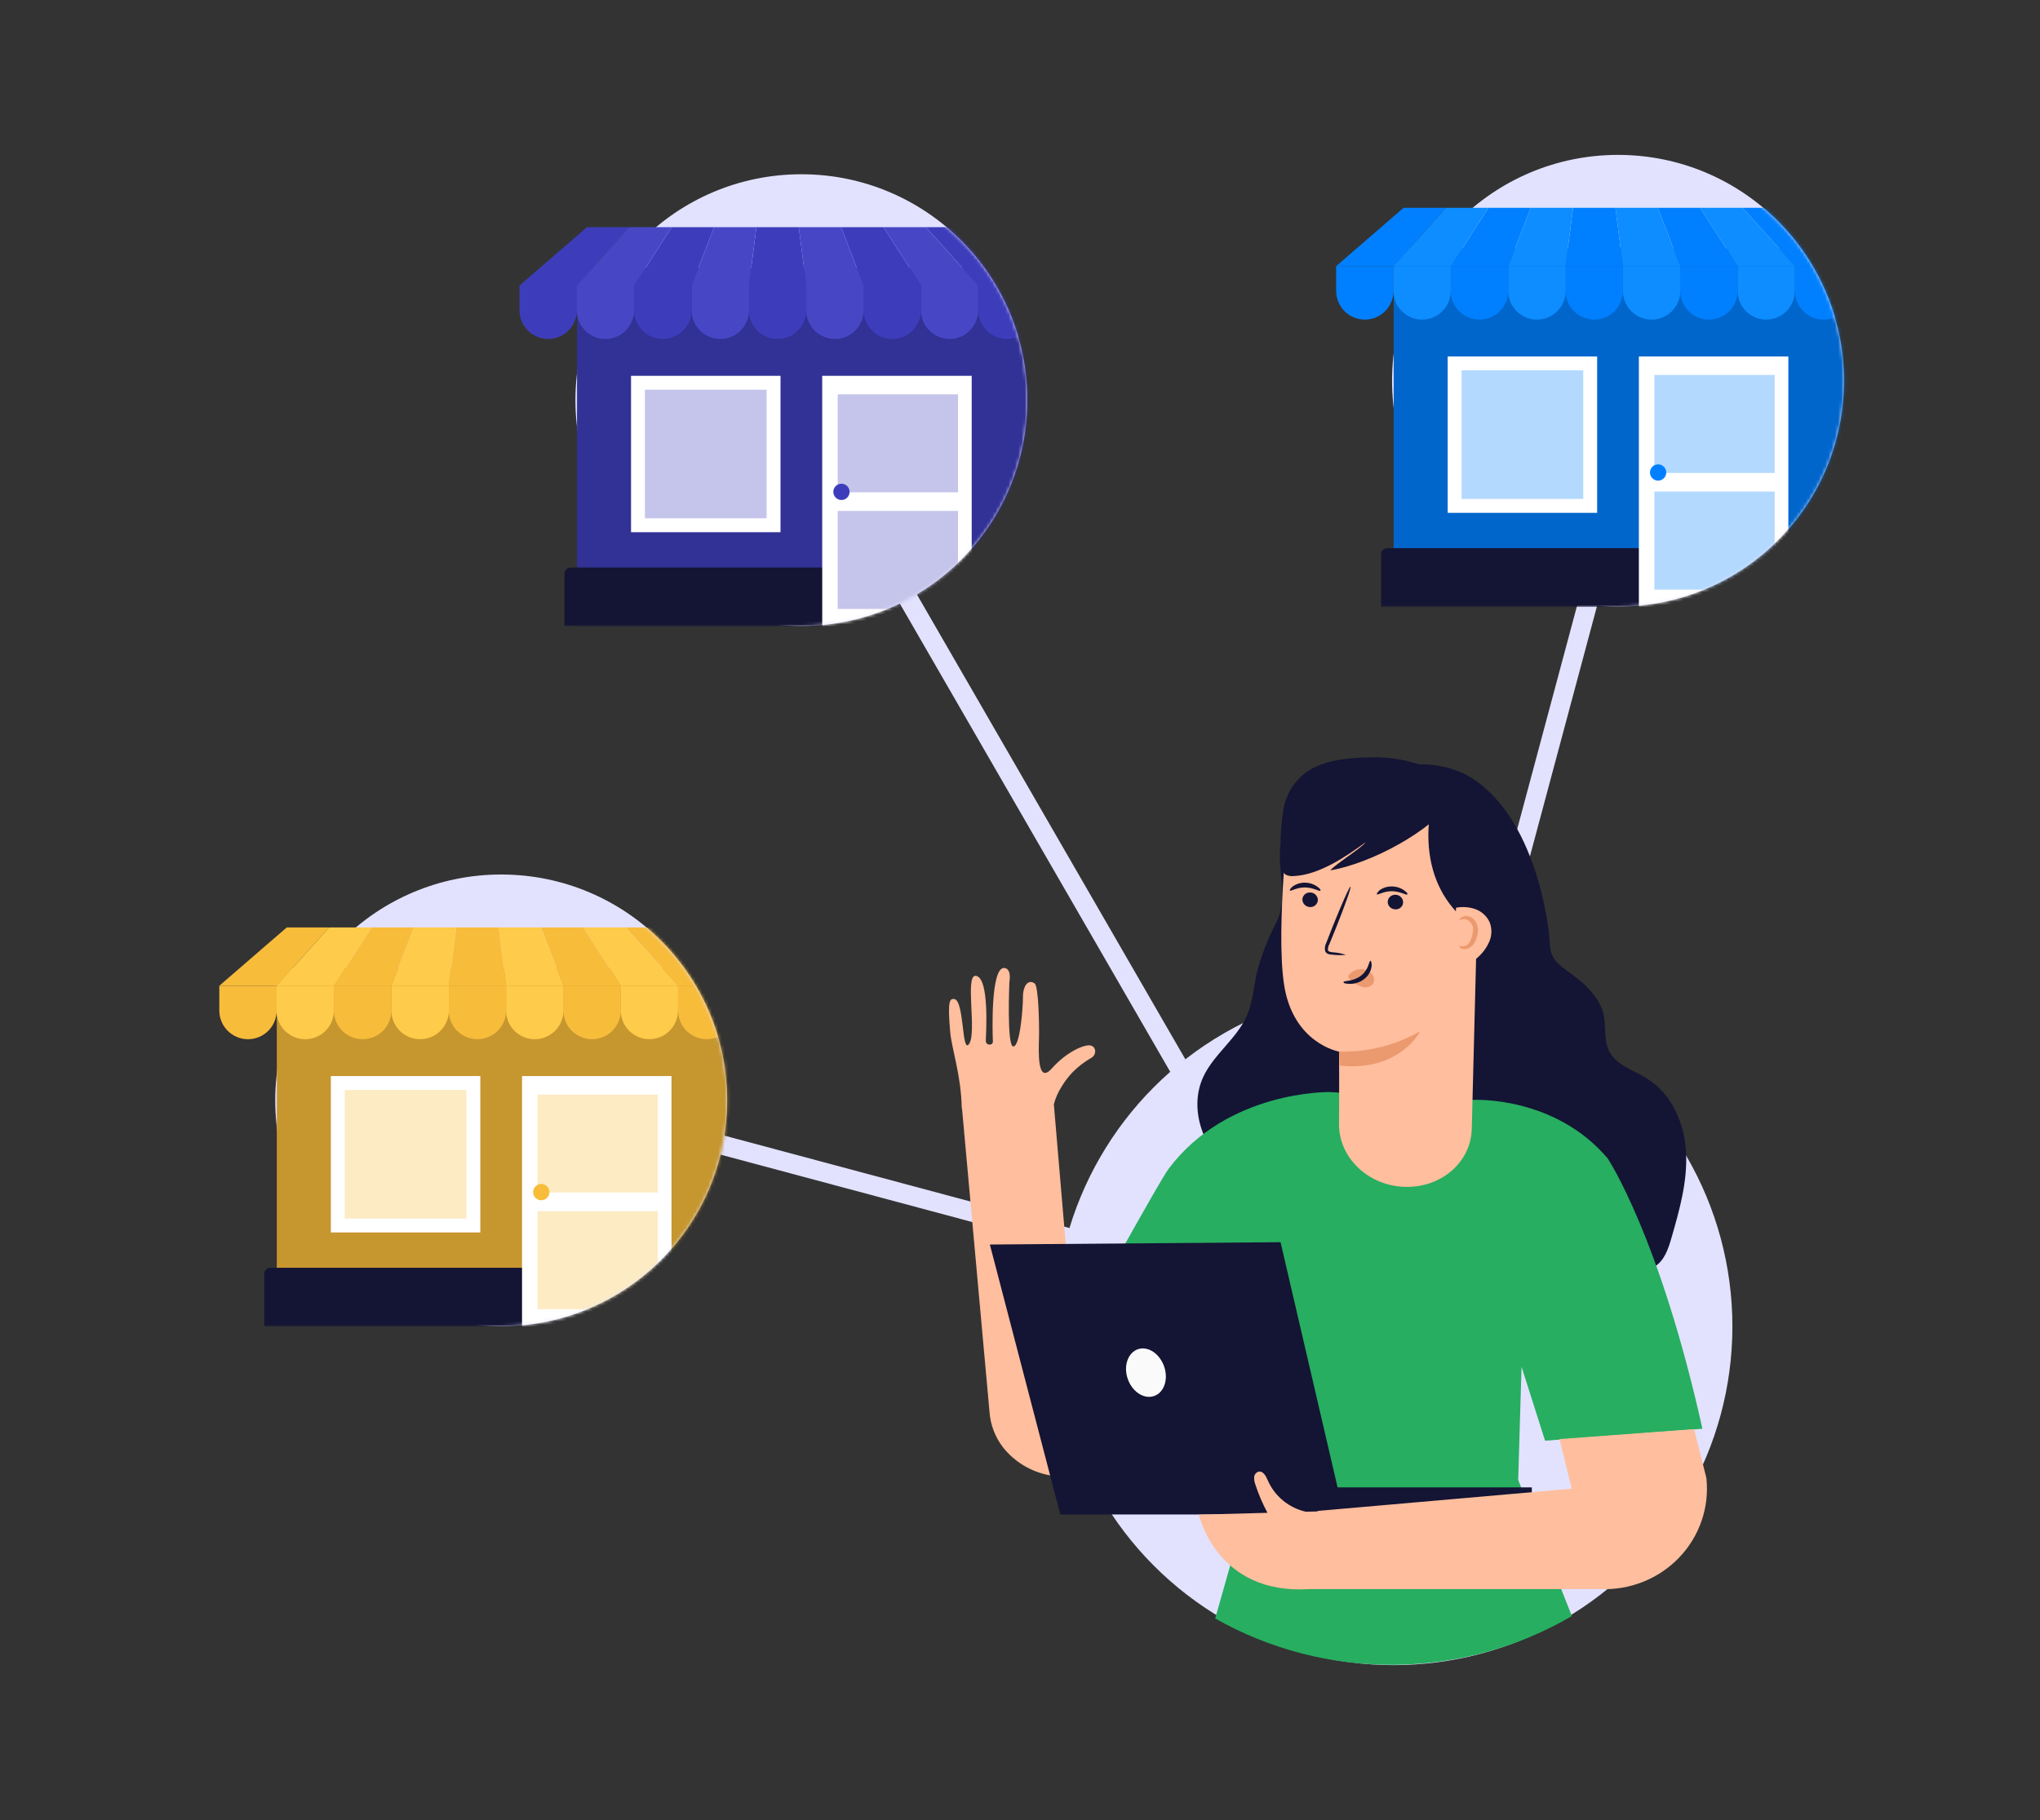 <svg width="632" height="564" viewBox="0 0 632 564" fill="none" xmlns="http://www.w3.org/2000/svg">
<rect x="0" y="0" width="632" height="564" fill="#333333" stroke="none"/>
<rect x="265.464" y="152" width="261" height="6" transform="rotate(60 265.464 152)" fill="#E2E2FF"/>
<rect x="203.446" y="346.292" width="261" height="6" transform="rotate(15 203.446 346.292)" fill="#E2E2FF"/>
<rect x="433.292" y="394.036" width="261" height="6" transform="rotate(-75 433.292 394.036)" fill="#E2E2FF"/>
<circle cx="431.751" cy="411.047" r="104.953" fill="#E2E2FF"/>
<path d="M470.337 271.485C470.869 280.267 471.495 282.927 474.8 289.94C476.773 294.093 479.497 297.938 480.625 302.383C481.752 306.827 481.11 311.088 481.893 315.363C483.193 322.345 487.907 328.159 491.461 334.342C495.016 340.524 497.381 348.368 493.873 354.566L457.637 350.367L455.084 306.197L470.337 271.485Z" fill="#141434"/>
<path d="M398.302 256.505C393.604 266.286 400.134 276.052 395.437 285.819C392.941 290.585 390.962 295.595 389.533 300.768C388.421 305.381 388.186 310.411 386.244 314.84C383.112 321.899 376.081 326.667 372.808 333.649C367.97 344 373.122 356.965 382.361 363.84C391.6 370.714 403.908 372.406 415.481 371.622C422.481 371.13 429.574 369.761 435.635 366.223C441.695 362.686 446.502 356.688 447.27 349.829" fill="#141434"/>
<path d="M452.028 239.11C475.33 249.261 479.965 286.864 480.09 291.94C480.231 297.968 483.504 299.229 487.591 302.382C491.678 305.535 495.64 309.365 496.768 314.271C497.66 318.131 496.768 322.391 498.6 325.913C500.839 330.112 506.163 331.665 510.282 334.264C518.112 339.17 521.933 348.398 522.355 357.334C522.778 366.269 520.304 375.005 517.83 383.587C516.843 387.001 515.637 390.723 512.49 392.584C510.063 394.014 507.025 393.999 504.175 393.937L459.889 392.969C448.599 392.723 437.011 392.415 426.581 388.355C418.053 385.075 410.861 379.13 406.114 371.437C403.816 367.656 402.305 363.465 401.671 359.106C401.036 354.746 401.29 350.307 402.419 346.045C404.267 339.524 408.291 333.634 409.466 326.974C410.906 318.716 403.859 315.194 401.307 307.181C398.754 299.168 396.609 279.99 400.132 272.315" fill="#141434"/>
<path d="M478.667 446.459L471.386 423.543L470.337 458.609C470.337 458.609 479.732 482.524 486.967 500.795C470.282 510.56 451.247 515.777 431.824 515.909C412.402 516.042 393.295 511.085 376.473 501.549L387.685 461.977L382.345 417.084L367.61 437.923L336.056 407.964C336.056 407.964 359.154 366.054 362.019 362.225C380.294 337.832 411.832 338.417 411.832 338.417L456.478 340.847C456.478 340.847 481.533 339.478 498.07 358.979C498.07 358.979 514.183 383.141 527.416 442.753L478.667 446.459Z" fill="#27AE60"/>
<path d="M295.575 309.58C298.816 309.734 297.892 327.129 300.273 323.422C302.653 319.716 298.895 302.09 302.277 302.398C306.693 302.813 305.409 320.992 305.409 322.545C305.409 324.099 307.68 324.083 307.601 322.684C307.492 320.684 306.803 299.614 311.14 299.968C313.552 300.168 312.706 304.397 312.706 304.397C312.706 304.397 311.861 324.191 313.912 324.283C315.964 324.376 316.903 312.779 316.919 308.904C316.935 305.028 318.829 303.413 320.568 304.797C321.758 305.751 321.993 317.778 321.883 321.715C321.773 325.652 321.272 336.264 325.86 331.096C330.449 325.929 335.93 323.607 337.824 323.976C339.719 324.345 339.829 327.052 337.824 327.974C335.795 329.156 333.936 330.599 332.297 332.265C331.003 333.618 329.869 335.109 328.914 336.71C327.812 338.407 326.993 340.266 326.487 342.216L332.657 414.731L337.182 409.179L362.974 433.679L349.506 448.889C339.657 460.04 321.805 460.747 311.783 449.751C311.422 449.351 311.062 448.935 310.733 448.505C308.282 445.316 306.829 441.495 306.552 437.508L298.033 343.508H297.955C297.767 333.065 294.823 325.052 294.369 319.731C293.461 309.626 294.369 309.519 295.575 309.58Z" fill="#FFBE9D"/>
<path d="M414.838 348.322C414.932 337.387 414.838 325.883 414.838 325.883C414.838 325.883 400.525 323.376 397.785 304.967C395.154 287.403 399.602 249.6 399.602 249.6C420.35 241.572 443.699 244.678 458.215 261.058L455.96 349.86C455.694 360.164 446.471 368.146 435.227 367.793C423.874 367.47 414.744 358.734 414.838 348.322Z" fill="#FFBE9D"/>
<path d="M403.487 278.667C403.474 279.282 403.705 279.879 404.132 280.329C404.559 280.78 405.147 281.05 405.773 281.082C406.079 281.107 406.387 281.072 406.679 280.98C406.971 280.887 407.241 280.738 407.474 280.542C407.707 280.346 407.898 280.107 408.036 279.838C408.175 279.569 408.257 279.275 408.279 278.975C408.291 278.361 408.06 277.766 407.632 277.318C407.205 276.87 406.617 276.603 405.992 276.575C405.687 276.546 405.379 276.577 405.086 276.667C404.793 276.757 404.521 276.904 404.288 277.099C404.054 277.294 403.862 277.534 403.725 277.803C403.587 278.073 403.506 278.366 403.487 278.667Z" fill="#141434"/>
<path d="M399.633 275.96C399.915 276.268 401.762 274.961 404.331 275.007C406.899 275.053 408.794 276.329 409.028 276.022C409.263 275.714 408.872 275.33 408.058 274.73C406.952 273.953 405.627 273.534 404.268 273.53C402.921 273.508 401.604 273.913 400.51 274.684C399.758 275.268 399.476 275.822 399.633 275.96Z" fill="#141434"/>
<path d="M429.919 279.39C429.902 280.005 430.132 280.601 430.56 281.051C430.988 281.5 431.579 281.765 432.205 281.789C432.509 281.819 432.817 281.787 433.109 281.697C433.401 281.607 433.671 281.46 433.904 281.264C434.136 281.069 434.326 280.83 434.462 280.56C434.598 280.291 434.677 279.998 434.695 279.697C434.712 279.084 434.484 278.487 434.06 278.036C433.636 277.585 433.049 277.315 432.424 277.283C432.118 277.256 431.809 277.289 431.516 277.38C431.223 277.472 430.952 277.621 430.719 277.817C430.485 278.013 430.294 278.254 430.157 278.524C430.019 278.794 429.938 279.088 429.919 279.39Z" fill="#141434"/>
<path d="M426.568 277.129C426.85 277.437 428.697 276.13 431.266 276.176C433.834 276.222 435.728 277.498 435.963 277.191C436.198 276.883 435.807 276.499 434.993 275.899C433.885 275.125 432.562 274.706 431.203 274.699C429.858 274.673 428.54 275.072 427.445 275.837C426.693 276.499 426.411 277.129 426.568 277.129Z" fill="#141434"/>
<path d="M416.968 295.893C415.617 295.444 414.211 295.175 412.787 295.093C412.129 295.016 411.503 294.893 411.393 294.447C411.352 293.775 411.516 293.105 411.863 292.524C412.489 290.986 413.163 289.325 413.868 287.618C416.655 280.636 418.691 274.884 418.393 274.776C418.096 274.669 415.621 280.236 412.818 287.234L410.892 292.171C410.475 292.95 410.348 293.847 410.532 294.708C410.619 294.939 410.761 295.147 410.946 295.313C411.131 295.479 411.355 295.598 411.597 295.662C411.957 295.77 412.332 295.827 412.709 295.831C414.121 296.023 415.551 296.043 416.968 295.893Z" fill="#141434"/>
<path d="M414.821 325.882C423.636 326.113 432.342 323.935 439.971 319.592C439.971 319.592 433.707 332.157 415.025 330.219L414.821 325.882Z" fill="#EB996E"/>
<path d="M417.987 302.013C418.489 301.415 419.137 300.95 419.87 300.662C420.604 300.375 421.399 300.273 422.183 300.368C422.749 300.418 423.299 300.58 423.8 300.844C424.3 301.109 424.741 301.47 425.096 301.906C425.448 302.337 425.654 302.865 425.685 303.416C425.716 303.968 425.57 304.515 425.268 304.982C424.847 305.431 424.299 305.748 423.693 305.89C423.088 306.033 422.453 305.995 421.87 305.781C420.655 305.349 419.542 304.679 418.597 303.813C418.31 303.605 418.061 303.35 417.861 303.059C417.766 302.918 417.715 302.752 417.715 302.582C417.715 302.413 417.766 302.247 417.861 302.106" fill="#EB996E"/>
<path d="M424.547 297.722C424.125 297.722 424.093 300.444 421.666 302.336C419.239 304.228 416.263 303.874 416.232 304.305C416.201 304.735 416.89 304.843 418.158 304.889C419.805 304.924 421.411 304.379 422.684 303.351C423.921 302.392 424.725 300.995 424.923 299.46C425.048 298.399 424.735 297.707 424.547 297.722Z" fill="#141434"/>
<path d="M450.072 248C443.228 257.582 425.11 267.44 412.129 269.732C413.695 267.778 421.618 262.949 423.09 260.996C417.218 265.302 408.793 271.07 400.995 271.47C400.075 271.596 399.137 271.451 398.301 271.054C397.861 270.71 397.508 270.269 397.271 269.767C397.035 269.265 396.921 268.716 396.939 268.163C396.502 262.613 396.686 257.033 397.487 251.522C398.103 246.856 400.519 242.601 404.236 239.634C409.232 235.835 416.388 234.897 423.137 234.743C428.779 234.387 434.437 235.135 439.783 236.942C444.967 238.942 449.383 242.909 450.134 247.708" fill="#141434"/>
<path d="M469.709 290.972C470.579 286.91 471.202 282.802 471.572 278.668C472.12 269.194 469.333 234.19 436.041 237.004L444.058 247.047C444.058 247.047 437.481 268.256 451.481 282.897C451.481 282.897 452.28 291.464 462.035 301.353C462.035 301.353 467.689 301.184 469.709 290.972Z" fill="#141434"/>
<path d="M451.09 281.297C453.103 280.904 455.188 281.058 457.119 281.743C459.047 282.457 460.611 283.888 461.472 285.727C462.231 287.614 462.231 289.714 461.472 291.602C460.7 293.467 459.518 295.142 458.011 296.508C456.992 297.553 455.737 298.349 454.347 298.83C453.65 299.062 452.905 299.122 452.178 299.004C451.451 298.886 450.766 298.594 450.182 298.153" fill="#FFBE9D"/>
<path d="M452.062 293.231C451.827 293.231 452.688 294.493 454.52 294.031C455.507 293.714 456.328 293.03 456.806 292.124C457.366 291.115 457.718 290.007 457.84 288.864C457.999 287.654 457.716 286.427 457.041 285.403C456.75 284.971 456.364 284.608 455.912 284.342C455.459 284.076 454.952 283.913 454.426 283.865C452.547 283.865 451.936 285.08 452.156 285.111C452.375 285.142 453.048 284.619 454.27 284.911C455.018 285.206 455.635 285.754 456.008 286.456C456.381 287.159 456.487 287.969 456.305 288.741C456.07 290.755 455.256 292.601 454.144 293.047C453.033 293.493 452.171 293.062 452.062 293.231Z" fill="#EB996E"/>
<path d="M474.565 469.314V460.917H414.385L396.721 384.941L306.663 385.664L328.492 469.314H474.565Z" fill="#141434"/>
<path d="M349.336 427.173C350.667 431.202 354.284 433.648 357.432 432.648C360.579 431.648 362.036 427.573 360.689 423.558C359.342 419.544 355.74 417.084 352.609 418.083C349.477 419.083 348.005 423.236 349.336 427.173Z" fill="#FAFAFA"/>
<path d="M392.664 468.805C391.146 465.972 389.883 463.012 388.89 459.962C388.614 459.241 388.496 458.47 388.546 457.701C388.582 457.321 388.732 456.961 388.977 456.665C389.223 456.369 389.552 456.152 389.924 456.04C391.333 455.764 392.21 457.44 392.758 458.732C393.806 461.151 395.42 463.293 397.468 464.984C399.517 466.676 401.943 467.869 404.55 468.467L408.198 468.375V468.221L486.919 461.331L483.161 445.951L524.831 442.875L528.636 457.978C529.128 462.426 528.638 466.925 527.199 471.17C525.761 475.414 523.408 479.305 520.3 482.575C517.193 485.846 513.404 488.421 509.192 490.124C504.98 491.827 500.444 492.618 495.892 492.444H405.568C376.832 494.29 371.43 469.375 371.43 469.375L392.664 468.805Z" fill="#FFBE9D"/>
<circle cx="70" cy="70" r="67.5" transform="matrix(-1 0 0 1 225.267 271)" fill="#E2E2FF" stroke="#E2E2FF" stroke-width="5"/>
<mask id="mask0_3055_63905" style="mask-type:alpha" maskUnits="userSpaceOnUse" x="61" y="271" width="165" height="140">
<path d="M61 358.267V411C61 411 111.516 411 155.267 411C193.927 411 225.267 379.66 225.267 341C225.267 302.34 193.927 271 155.267 271C106.46 271 61 271 61 271V358.267Z" fill="#D9D9D9"/>
</mask>
<g mask="url(#mask0_3055_63905)">
<path d="M85.769 299.933H236.036V410.999H85.769V299.933Z" fill="#F8BC3B"/>
<path opacity="0.2" d="M85.769 299.933H236.036V410.999H85.769V299.933Z" fill="black"/>
<path d="M216.742 392.864H83.79C83.281 392.864 82.792 393.066 82.432 393.427C82.072 393.787 81.869 394.276 81.869 394.785V411.105H218.663V394.777C218.663 394.524 218.614 394.275 218.517 394.042C218.42 393.809 218.279 393.597 218.101 393.418C217.922 393.24 217.71 393.098 217.477 393.002C217.244 392.905 216.994 392.856 216.742 392.856V392.864Z" fill="#141434"/>
<path d="M161.728 333.461H208.036V411H161.728V333.461Z" fill="white"/>
<path d="M102.497 333.461H148.805V381.923H102.497V333.461Z" fill="white"/>
<path opacity="0.3" d="M144.498 337.769V377.615H106.805V337.769H144.498Z" fill="#F8BC3B"/>
<path opacity="0.3" d="M166.525 339.193H203.801V405.702H166.525V339.193Z" fill="#F8BC3B"/>
<path d="M165.424 369.562H204.922V375.325H165.424V369.562Z" fill="white"/>
<path d="M210.079 305.475H227.844L206.946 287.392H193.825L210.079 305.475Z" fill="#F8BC3B"/>
<path d="M192.313 305.475H210.078L193.824 287.392H180.703L192.313 305.475Z" fill="#FFCB4A"/>
<path d="M174.547 305.475H192.312L180.703 287.392H167.581L174.547 305.475Z" fill="#F8BC3B"/>
<path d="M156.782 305.475H174.547L167.581 287.392H154.46L156.782 305.475Z" fill="#FFCB4A"/>
<path d="M139.017 305.475H156.782L154.46 287.392H141.339L139.017 305.475Z" fill="#F8BC3B"/>
<path d="M121.242 305.475H139.016L141.338 287.392H128.216L121.242 305.475Z" fill="#FFCB4A"/>
<path d="M103.477 305.475H121.243L128.217 287.392H115.095L103.477 305.475Z" fill="#F8BC3B"/>
<path d="M67.947 305.475H85.712L101.974 287.392H88.845L67.947 305.475Z" fill="#F8BC3B"/>
<path d="M85.712 305.475H103.477L115.095 287.392H101.974L85.712 305.475Z" fill="#FFCB4A"/>
<path d="M218.965 322.038C221.32 322.038 223.58 321.103 225.246 319.438C226.912 317.773 227.85 315.515 227.852 313.159V305.475H210.078V313.159C210.08 315.515 211.018 317.773 212.684 319.438C214.35 321.103 216.609 322.038 218.965 322.038Z" fill="#F8BC3B"/>
<path d="M201.166 322.038C203.521 322.038 205.779 321.102 207.444 319.437C209.109 317.772 210.045 315.514 210.045 313.159V305.475H192.313V313.159C192.313 315.51 193.245 317.764 194.904 319.428C196.564 321.093 198.816 322.031 201.166 322.038Z" fill="#FFCB4A"/>
<path d="M183.434 322.038C185.788 322.038 188.047 321.102 189.712 319.437C191.377 317.772 192.312 315.514 192.312 313.159V305.475H174.547V313.159C174.547 314.326 174.777 315.481 175.224 316.559C175.67 317.637 176.325 318.616 177.15 319.44C177.976 320.265 178.955 320.919 180.034 321.364C181.112 321.81 182.267 322.039 183.434 322.038Z" fill="#F8BC3B"/>
<path d="M174.547 305.475H156.782V313.159C156.782 315.516 157.718 317.777 159.385 319.443C161.051 321.11 163.312 322.046 165.669 322.046C168.026 322.046 170.286 321.11 171.953 319.443C173.619 317.777 174.556 315.516 174.556 313.159V305.475H174.547Z" fill="#FFCB4A"/>
<path d="M147.895 322.038C149.062 322.039 150.217 321.81 151.296 321.364C152.374 320.919 153.354 320.265 154.179 319.44C155.004 318.616 155.659 317.637 156.106 316.559C156.552 315.481 156.782 314.326 156.782 313.159V305.475H139.017V313.159C139.017 315.514 139.952 317.772 141.617 319.437C143.282 321.102 145.541 322.038 147.895 322.038Z" fill="#F8BC3B"/>
<path d="M139.017 305.475H121.252V313.159C121.253 314.328 121.484 315.486 121.934 316.565C122.383 317.645 123.041 318.625 123.869 319.45C124.698 320.274 125.681 320.927 126.763 321.372C127.844 321.816 129.003 322.042 130.172 322.038C132.529 322.038 134.789 321.101 136.456 319.435C138.122 317.768 139.059 315.508 139.059 313.151V305.467L139.017 305.475Z" fill="#FFCB4A"/>
<path d="M112.364 322.038C114.719 322.038 116.977 321.102 118.642 319.437C120.307 317.772 121.243 315.514 121.243 313.159V305.475H103.444V313.159C103.444 314.329 103.675 315.487 104.124 316.567C104.573 317.646 105.23 318.627 106.059 319.452C106.888 320.277 107.872 320.93 108.954 321.374C110.036 321.818 111.195 322.043 112.364 322.038Z" fill="#F8BC3B"/>
<path d="M76.833 322.038C79.188 322.038 81.446 321.102 83.111 319.437C84.776 317.772 85.712 315.514 85.712 313.159V305.475H67.946V313.159C67.946 314.326 68.176 315.481 68.623 316.559C69.07 317.637 69.724 318.616 70.55 319.44C71.375 320.265 72.355 320.919 73.433 321.364C74.511 321.81 75.667 322.039 76.833 322.038Z" fill="#F8BC3B"/>
<path d="M103.445 305.475H85.679V313.159C85.679 315.516 86.615 317.777 88.282 319.443C89.949 321.11 92.209 322.046 94.566 322.046C96.922 322.044 99.18 321.107 100.845 319.44C102.509 317.774 103.445 315.515 103.445 313.159V305.475Z" fill="#FFCB4A"/>
<path d="M167.687 371.942C166.294 371.942 165.164 370.813 165.164 369.42C165.164 368.027 166.294 366.898 167.687 366.898C169.08 366.898 170.209 368.027 170.209 369.42C170.209 370.813 169.08 371.942 167.687 371.942Z" fill="#F8BC3B"/>
</g>
<circle cx="70" cy="70" r="67.5" transform="matrix(-1 0 0 1 318.267 54)" fill="#E2E2FF" stroke="#E2E2FF" stroke-width="5"/>
<mask id="mask1_3055_63905" style="mask-type:alpha" maskUnits="userSpaceOnUse" x="154" y="54" width="165" height="140">
<path d="M154 141.267V194C154 194 204.516 194 248.267 194C286.927 194 318.267 162.66 318.267 124C318.267 85.34 286.927 54 248.267 54C199.46 54 154 54 154 54V141.267Z" fill="#D9D9D9"/>
</mask>
<g mask="url(#mask1_3055_63905)">
<path d="M178.769 82.933H329.036V193.999H178.769V82.933Z" fill="#3D3DBC"/>
<path opacity="0.2" d="M178.769 82.933H329.036V193.999H178.769V82.933Z" fill="black"/>
<path d="M309.742 175.864H176.79C176.281 175.864 175.792 176.066 175.432 176.427C175.072 176.787 174.869 177.276 174.869 177.785V194.105H311.663V177.777C311.663 177.524 311.614 177.275 311.517 177.042C311.42 176.809 311.279 176.597 311.101 176.418C310.922 176.24 310.71 176.098 310.477 176.002C310.244 175.905 309.994 175.856 309.742 175.856V175.864Z" fill="#141434"/>
<path d="M254.728 116.461H301.036V194H254.728V116.461Z" fill="white"/>
<path d="M195.497 116.461H241.805V164.923H195.497V116.461Z" fill="white"/>
<path opacity="0.3" d="M237.498 120.769V160.615H199.805V120.769H237.498Z" fill="#3D3DBC"/>
<path opacity="0.3" d="M259.525 122.193H296.801V188.702H259.525V122.193Z" fill="#3D3DBC"/>
<path d="M258.424 152.562H297.922V158.325H258.424V152.562Z" fill="white"/>
<path d="M303.079 88.475H320.844L299.946 70.392H286.825L303.079 88.475Z" fill="#3D3DBC"/>
<path d="M285.313 88.475H303.078L286.824 70.392H273.703L285.313 88.475Z" fill="#4747C6"/>
<path d="M267.547 88.475H285.312L273.703 70.392H260.581L267.547 88.475Z" fill="#3D3DBC"/>
<path d="M249.782 88.475H267.547L260.581 70.392H247.46L249.782 88.475Z" fill="#4747C6"/>
<path d="M232.017 88.475H249.782L247.46 70.392H234.339L232.017 88.475Z" fill="#3D3DBC"/>
<path d="M214.242 88.475H232.016L234.338 70.392H221.216L214.242 88.475Z" fill="#4747C6"/>
<path d="M196.477 88.475H214.243L221.217 70.392H208.095L196.477 88.475Z" fill="#3D3DBC"/>
<path d="M160.947 88.475H178.712L194.974 70.392H181.845L160.947 88.475Z" fill="#3D3DBC"/>
<path d="M178.712 88.475H196.477L208.095 70.392H194.974L178.712 88.475Z" fill="#4747C6"/>
<path d="M311.965 105.038C314.32 105.038 316.58 104.103 318.246 102.438C319.912 100.773 320.85 98.515 320.852 96.159V88.475H303.078V96.159C303.08 98.515 304.018 100.773 305.684 102.438C307.35 104.103 309.609 105.038 311.965 105.038Z" fill="#3D3DBC"/>
<path d="M294.166 105.038C296.521 105.038 298.779 104.102 300.444 102.437C302.109 100.772 303.045 98.514 303.045 96.159V88.475H285.313V96.159C285.313 98.51 286.245 100.764 287.904 102.428C289.564 104.093 291.816 105.031 294.166 105.038Z" fill="#4747C6"/>
<path d="M276.434 105.038C278.788 105.038 281.047 104.102 282.712 102.437C284.377 100.772 285.312 98.514 285.312 96.159V88.475H267.547V96.159C267.547 97.326 267.777 98.481 268.224 99.559C268.67 100.637 269.325 101.616 270.15 102.44C270.976 103.265 271.955 103.919 273.034 104.364C274.112 104.81 275.267 105.039 276.434 105.038Z" fill="#3D3DBC"/>
<path d="M267.547 88.475H249.782V96.159C249.782 98.516 250.718 100.777 252.385 102.443C254.051 104.11 256.312 105.046 258.669 105.046C261.026 105.046 263.286 104.11 264.953 102.443C266.619 100.777 267.556 98.516 267.556 96.159V88.475H267.547Z" fill="#4747C6"/>
<path d="M240.895 105.038C242.062 105.039 243.217 104.81 244.296 104.364C245.374 103.919 246.354 103.265 247.179 102.44C248.004 101.616 248.659 100.637 249.106 99.559C249.552 98.481 249.782 97.326 249.782 96.159V88.475H232.017V96.159C232.017 98.514 232.952 100.772 234.617 102.437C236.282 104.102 238.541 105.038 240.895 105.038Z" fill="#3D3DBC"/>
<path d="M232.017 88.475H214.252V96.159C214.253 97.328 214.484 98.486 214.934 99.565C215.383 100.645 216.041 101.625 216.869 102.45C217.698 103.274 218.681 103.927 219.763 104.372C220.844 104.816 222.003 105.042 223.172 105.038C225.529 105.038 227.789 104.101 229.456 102.435C231.122 100.768 232.059 98.508 232.059 96.151V88.467L232.017 88.475Z" fill="#4747C6"/>
<path d="M205.364 105.038C207.719 105.038 209.977 104.102 211.642 102.437C213.307 100.772 214.243 98.514 214.243 96.159V88.475H196.444V96.159C196.444 97.329 196.675 98.487 197.124 99.567C197.573 100.646 198.23 101.627 199.059 102.452C199.888 103.277 200.872 103.93 201.954 104.374C203.036 104.818 204.195 105.043 205.364 105.038Z" fill="#3D3DBC"/>
<path d="M169.833 105.038C172.188 105.038 174.446 104.102 176.111 102.437C177.776 100.772 178.712 98.514 178.712 96.159V88.475H160.946V96.159C160.946 97.326 161.176 98.481 161.623 99.559C162.07 100.637 162.724 101.616 163.55 102.44C164.375 103.265 165.355 103.919 166.433 104.364C167.511 104.81 168.667 105.039 169.833 105.038Z" fill="#3D3DBC"/>
<path d="M196.445 88.475H178.679V96.159C178.679 98.516 179.616 100.777 181.282 102.443C182.949 104.11 185.209 105.046 187.566 105.046C189.922 105.044 192.18 104.107 193.845 102.44C195.509 100.774 196.445 98.515 196.445 96.159V88.475Z" fill="#4747C6"/>
<path d="M260.687 154.942C259.294 154.942 258.164 153.813 258.164 152.42C258.164 151.027 259.294 149.898 260.687 149.898C262.08 149.898 263.209 151.027 263.209 152.42C263.209 153.813 262.08 154.942 260.687 154.942Z" fill="#3D3DBC"/>
</g>
<circle cx="70" cy="70" r="67.5" transform="matrix(-1 0 0 1 571.267 48)" fill="#E2E2FF" stroke="#E2E2FF" stroke-width="5"/>
<mask id="mask2_3055_63905" style="mask-type:alpha" maskUnits="userSpaceOnUse" x="407" y="48" width="165" height="140">
<path d="M407 135.267V188C407 188 457.516 188 501.267 188C539.927 188 571.267 156.66 571.267 118C571.267 79.34 539.927 48 501.267 48C452.461 48 407 48 407 48V135.267Z" fill="#D9D9D9"/>
</mask>
<g mask="url(#mask2_3055_63905)">
<path d="M431.769 76.933H582.036V187.999H431.769V76.933Z" fill="#0080FF"/>
<path opacity="0.2" d="M431.769 76.933H582.036V187.999H431.769V76.933Z" fill="black"/>
<path d="M562.742 169.864H429.79C429.281 169.864 428.792 170.066 428.432 170.427C428.072 170.787 427.869 171.276 427.869 171.785V188.105H564.663V171.777C564.663 171.524 564.614 171.275 564.517 171.042C564.421 170.809 564.279 170.597 564.101 170.418C563.922 170.24 563.711 170.098 563.477 170.002C563.244 169.905 562.995 169.856 562.742 169.856V169.864Z" fill="#141434"/>
<path d="M507.728 110.461H554.036V188H507.728V110.461Z" fill="white"/>
<path d="M448.498 110.461H494.805V158.923H448.498V110.461Z" fill="white"/>
<path opacity="0.3" d="M490.498 114.769V154.615H452.805V114.769H490.498Z" fill="#0080FF"/>
<path opacity="0.3" d="M512.525 116.193H549.801V182.702H512.525V116.193Z" fill="#0080FF"/>
<path d="M511.424 146.562H550.922V152.325H511.424V146.562Z" fill="white"/>
<path d="M556.079 82.475H573.844L552.947 64.392H539.825L556.079 82.475Z" fill="#0080FF"/>
<path d="M538.313 82.475H556.078L539.824 64.392H526.703L538.313 82.475Z" fill="#0D8DFF"/>
<path d="M520.547 82.475H538.312L526.703 64.392H513.581L520.547 82.475Z" fill="#0080FF"/>
<path d="M502.782 82.475H520.547L513.582 64.392H500.46L502.782 82.475Z" fill="#0D8DFF"/>
<path d="M485.017 82.475H502.782L500.46 64.392H487.339L485.017 82.475Z" fill="#0080FF"/>
<path d="M467.242 82.475H485.016L487.338 64.392H474.216L467.242 82.475Z" fill="#0D8DFF"/>
<path d="M449.478 82.475H467.243L474.217 64.392H461.096L449.478 82.475Z" fill="#0080FF"/>
<path d="M413.947 82.475H431.712L447.974 64.392H434.845L413.947 82.475Z" fill="#0080FF"/>
<path d="M431.712 82.475H449.477L461.095 64.392H447.974L431.712 82.475Z" fill="#0D8DFF"/>
<path d="M564.965 99.038C567.321 99.038 569.58 98.103 571.246 96.438C572.912 94.773 573.85 92.515 573.852 90.159V82.475H556.078V90.159C556.08 92.515 557.018 94.773 558.684 96.438C560.35 98.103 562.61 99.038 564.965 99.038Z" fill="#0080FF"/>
<path d="M547.166 99.038C549.521 99.038 551.779 98.102 553.444 96.437C555.109 94.772 556.045 92.514 556.045 90.159V82.475H538.313V90.159C538.313 92.51 539.245 94.764 540.904 96.428C542.564 98.093 544.816 99.031 547.166 99.038Z" fill="#0D8DFF"/>
<path d="M529.434 99.038C531.789 99.038 534.047 98.102 535.712 96.437C537.377 94.772 538.312 92.514 538.312 90.159V82.475H520.547V90.159C520.547 91.326 520.777 92.481 521.224 93.559C521.67 94.636 522.325 95.616 523.15 96.44C523.976 97.265 524.956 97.919 526.034 98.364C527.112 98.81 528.267 99.039 529.434 99.038Z" fill="#0080FF"/>
<path d="M520.547 82.475H502.782V90.159C502.782 92.516 503.718 94.777 505.385 96.443C507.052 98.11 509.312 99.046 511.669 99.046C514.026 99.046 516.286 98.11 517.953 96.443C519.619 94.777 520.556 92.516 520.556 90.159V82.475H520.547Z" fill="#0D8DFF"/>
<path d="M493.896 99.038C495.062 99.039 496.218 98.81 497.296 98.364C498.374 97.919 499.354 97.265 500.179 96.44C501.004 95.616 501.659 94.636 502.106 93.559C502.552 92.481 502.782 91.326 502.782 90.159V82.475H485.017V90.159C485.017 92.514 485.952 94.772 487.617 96.437C489.283 98.102 491.541 99.038 493.896 99.038Z" fill="#0080FF"/>
<path d="M485.017 82.475H467.252V90.159C467.253 91.328 467.485 92.486 467.934 93.565C468.383 94.645 469.041 95.625 469.869 96.45C470.698 97.274 471.681 97.927 472.763 98.372C473.844 98.816 475.003 99.042 476.172 99.038C478.529 99.038 480.789 98.101 482.456 96.435C484.123 94.768 485.059 92.508 485.059 90.151V82.467L485.017 82.475Z" fill="#0D8DFF"/>
<path d="M458.364 99.038C460.719 99.038 462.977 98.102 464.642 96.437C466.307 94.772 467.243 92.514 467.243 90.159V82.475H449.444V90.159C449.444 91.329 449.675 92.487 450.124 93.567C450.573 94.647 451.23 95.627 452.059 96.452C452.888 97.277 453.872 97.93 454.954 98.374C456.036 98.818 457.195 99.043 458.364 99.038Z" fill="#0080FF"/>
<path d="M422.833 99.038C425.188 99.038 427.446 98.102 429.111 96.437C430.776 94.772 431.712 92.514 431.712 90.159V82.475H413.946V90.159C413.946 91.326 414.176 92.481 414.623 93.559C415.07 94.636 415.724 95.616 416.55 96.44C417.375 97.265 418.355 97.919 419.433 98.364C420.511 98.81 421.667 99.039 422.833 99.038Z" fill="#0080FF"/>
<path d="M449.445 82.475H431.679V90.159C431.679 92.516 432.616 94.777 434.282 96.443C435.949 98.11 438.209 99.046 440.566 99.046C442.922 99.044 445.18 98.107 446.845 96.44C448.51 94.774 449.445 92.515 449.445 90.159V82.475Z" fill="#0D8DFF"/>
<path d="M513.687 148.942C512.294 148.942 511.164 147.813 511.164 146.42C511.164 145.027 512.294 143.898 513.687 143.898C515.08 143.898 516.209 145.027 516.209 146.42C516.209 147.813 515.08 148.942 513.687 148.942Z" fill="#0080FF"/>
</g>
</svg>

